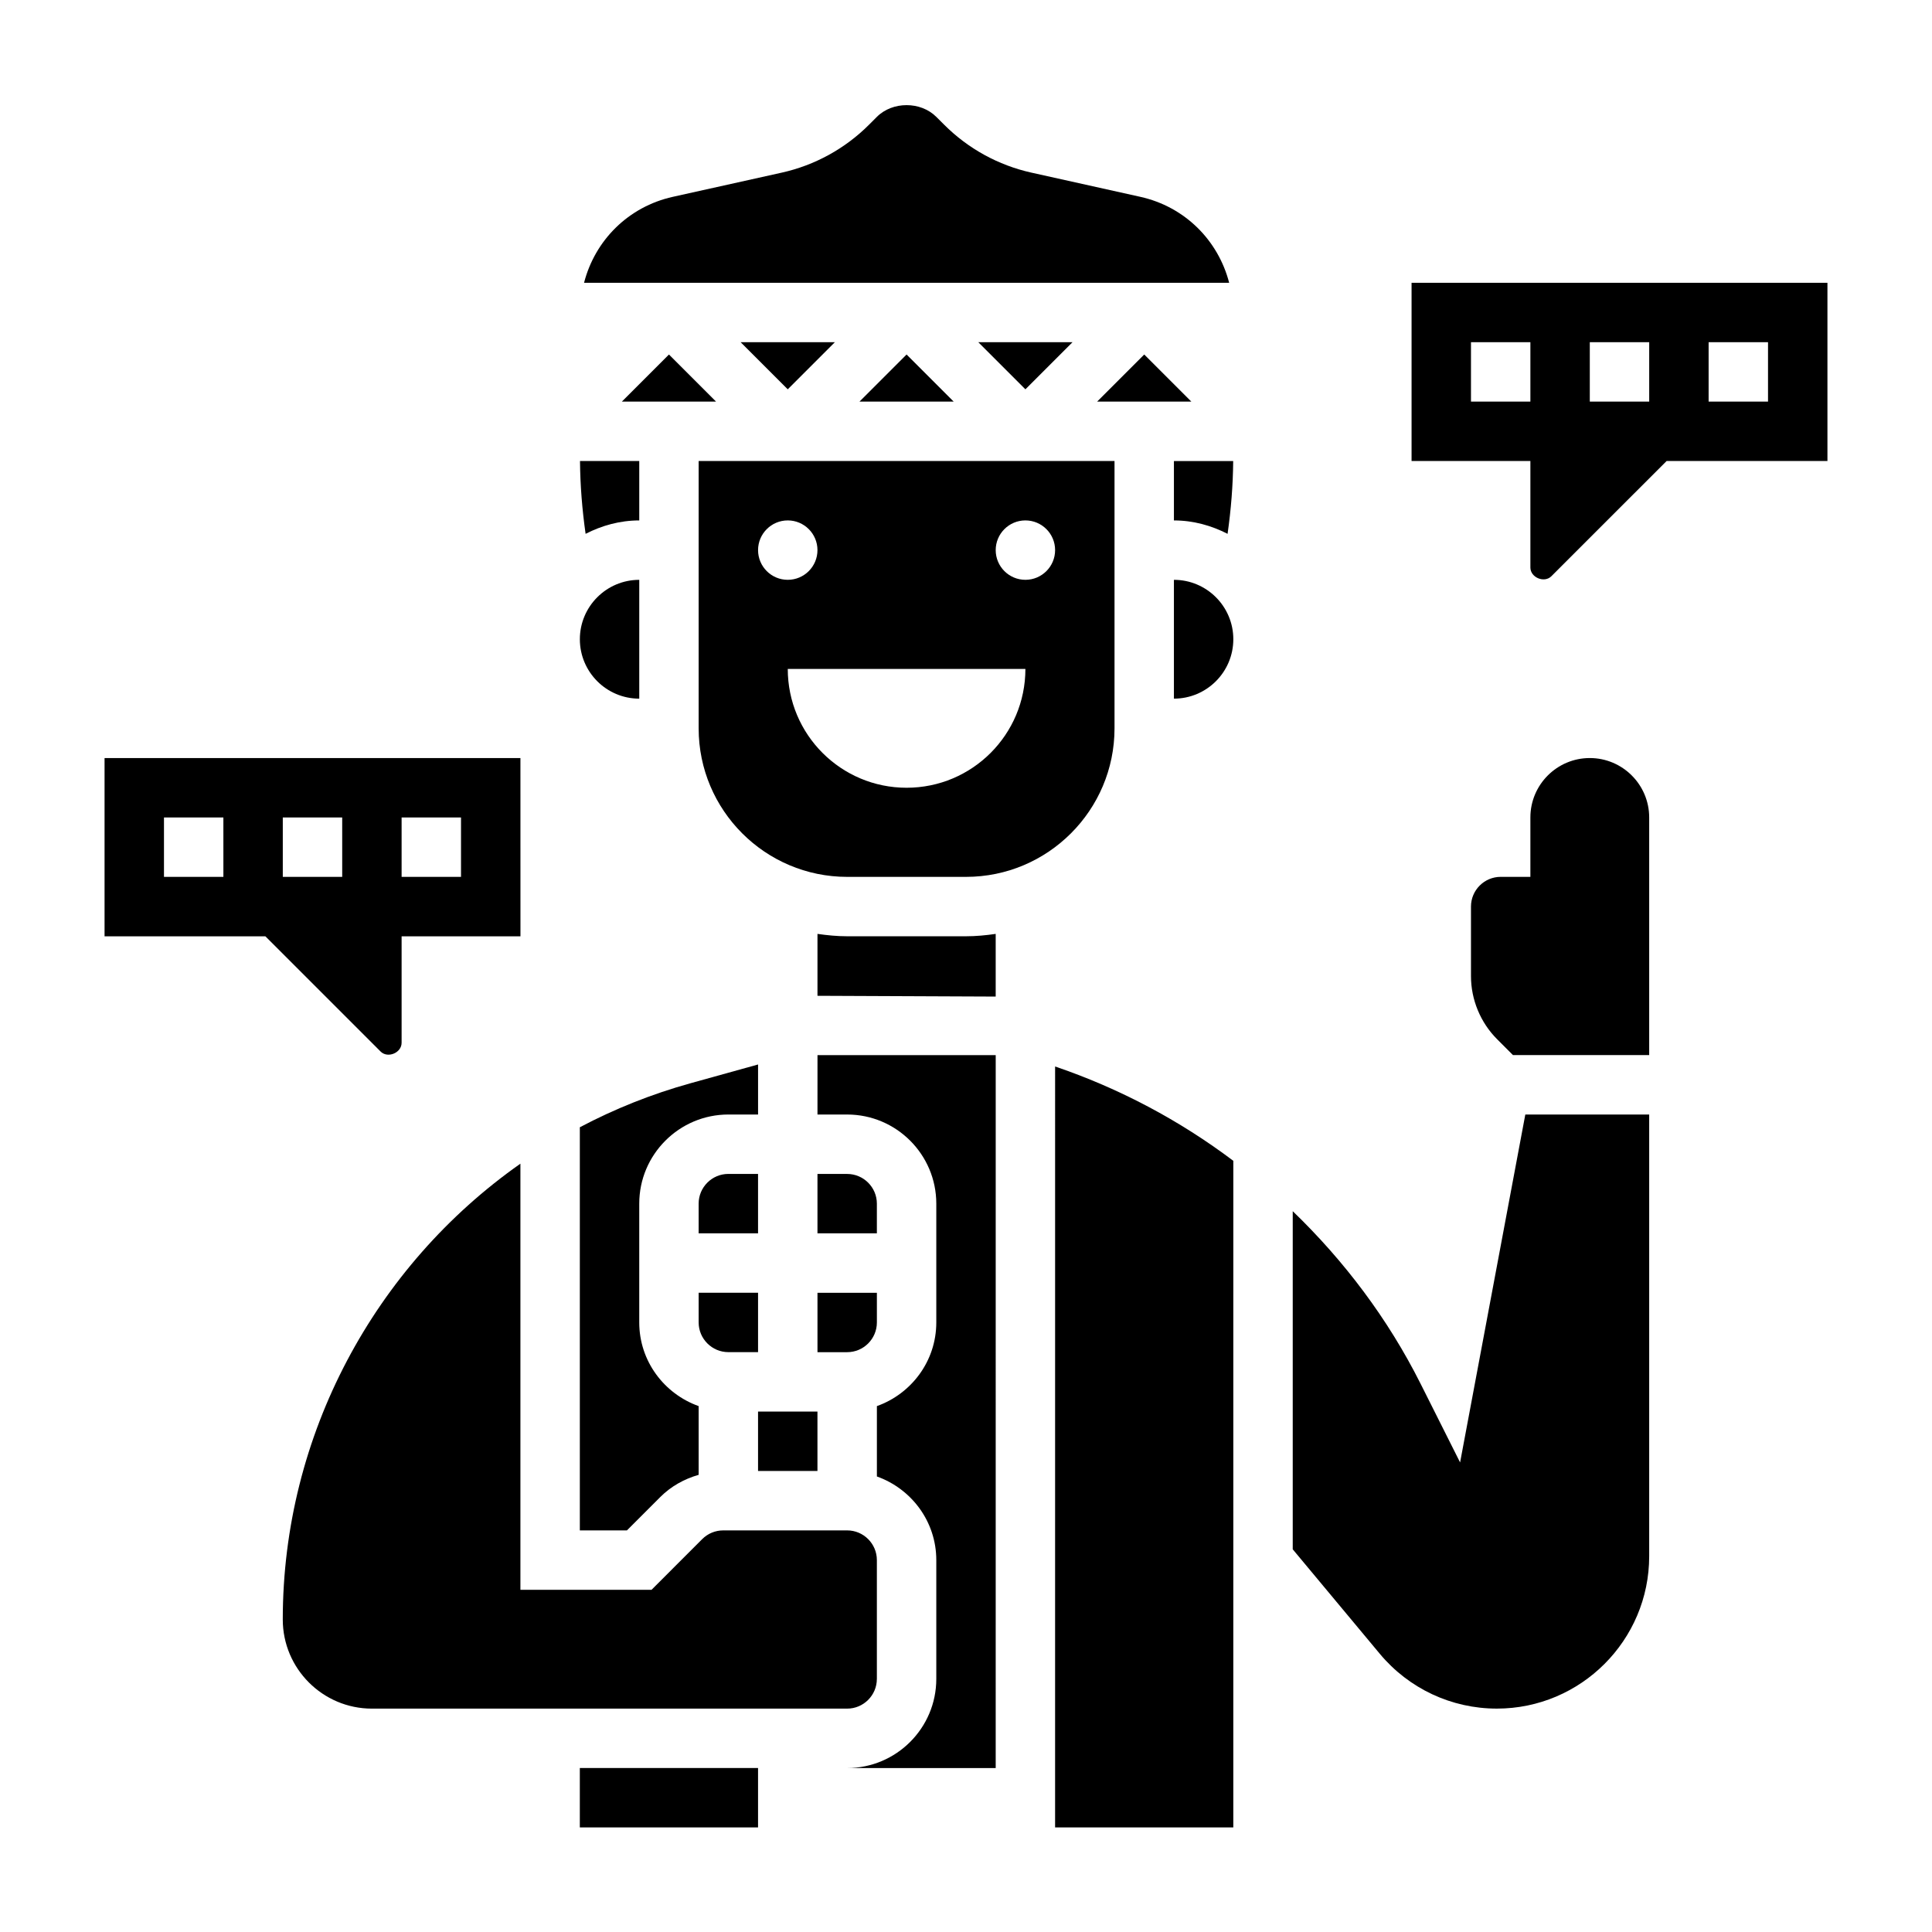 <?xml version="1.0" encoding="UTF-8"?>
<!-- Uploaded to: ICON Repo, www.iconrepo.com, Generator: ICON Repo Mixer Tools -->
<svg fill="#000000" width="800px" height="800px" version="1.1" viewBox="144 144 512 512" xmlns="http://www.w3.org/2000/svg">
 <g>
  <path d="m403.26 234.69 12.484 12.484 12.484-12.484z"/>
  <path d="m313.41 329.15v-31.488c-8.684 0-15.742 7.062-15.742 15.742 0 8.688 7.059 15.746 15.742 15.746z"/>
  <path d="m318.97 540.74c2.867-2.875 6.383-4.809 10.18-5.894v-18.215c-9.141-3.258-15.742-11.918-15.742-22.168v-31.488c0-13.02 10.598-23.617 23.617-23.617h7.871v-13.258l-17.949 4.984c-10.305 2.867-20.098 6.793-29.285 11.652v106.83h12.484z"/>
  <path d="m371.77 250.43h24.969l-12.484-12.484z"/>
  <path d="m376.38 462.98c0-4.336-3.535-7.871-7.871-7.871h-7.871v15.742h15.742z"/>
  <path d="m360.64 502.34h7.871c4.336 0 7.871-3.535 7.871-7.871v-7.871h-15.742z"/>
  <path d="m400 376.38c21.703 0 39.359-17.656 39.359-39.359v-70.848h-110.21v70.848c0 21.703 17.656 39.359 39.359 39.359zm15.742-94.465c4.344 0 7.871 3.527 7.871 7.871s-3.527 7.871-7.871 7.871-7.871-3.527-7.871-7.871 3.527-7.871 7.871-7.871zm-70.848 7.871c0-4.344 3.527-7.871 7.871-7.871s7.871 3.527 7.871 7.871-3.527 7.871-7.871 7.871c-4.344 0.004-7.871-3.523-7.871-7.871zm7.871 31.488h62.977c0 17.391-14.098 31.488-31.488 31.488s-31.488-14.098-31.488-31.488z"/>
  <path d="m329.15 494.46c0 4.336 3.535 7.871 7.871 7.871h7.871v-15.742h-15.742z"/>
  <path d="m469.32 285.47c0.914-6.398 1.434-12.84 1.488-19.293h-15.707v15.742c5.141 0 9.93 1.355 14.219 3.551z"/>
  <path d="m344.89 455.1h-7.871c-4.336 0-7.871 3.535-7.871 7.871v7.871h15.742z"/>
  <path d="m344.89 518.08h15.742v15.742h-15.742z"/>
  <path d="m299.19 285.47c4.293-2.195 9.078-3.551 14.219-3.551v-15.742h-15.703c0.055 6.453 0.574 12.902 1.484 19.293z"/>
  <path d="m340.28 234.69 12.484 12.484 12.484-12.484z"/>
  <path d="m321.28 237.95-12.484 12.484h24.969z"/>
  <path d="m530.94 531.56-10.469-20.852c-8.66-17.246-20.246-32.582-33.883-45.73v89.605l23.066 27.68c7.699 9.234 19.004 14.535 31.023 14.535 22.262 0 40.375-18.113 40.375-40.379v-117.06h-32.828z"/>
  <path d="m455.1 297.66v31.488c8.684 0 15.742-7.062 15.742-15.742 0.004-8.688-7.059-15.746-15.742-15.746z"/>
  <path d="m565.31 344.89c-8.684 0-15.742 7.062-15.742 15.742v15.742h-7.871c-4.336 0-7.871 3.535-7.871 7.871v18.445c0 6.219 2.519 12.305 6.91 16.695l4.215 4.223h36.102v-62.977c0-8.68-7.062-15.742-15.742-15.742z"/>
  <path d="m434.75 250.43h24.969l-12.484-12.484z"/>
  <path d="m446.19 196.16-28.836-6.406c-8.785-1.953-16.793-6.352-23.152-12.715l-2.078-2.07c-4.141-4.141-11.602-4.141-15.742 0l-2.07 2.07c-6.359 6.359-14.367 10.762-23.152 12.715l-28.844 6.406c-11.824 2.629-20.641 11.539-23.535 22.781h170.96c-2.906-11.242-11.723-20.152-23.547-22.781z"/>
  <path d="m360.64 439.36h7.871c13.02 0 23.617 10.598 23.617 23.617v31.488c0 10.25-6.606 18.91-15.742 22.168v18.648c9.141 3.258 15.742 11.918 15.742 22.168v31.488c0 13.02-10.598 23.617-23.617 23.617h39.359l0.004-188.94h-47.23z"/>
  <path d="m297.66 612.54h47.23v15.742h-47.23z"/>
  <path d="m423.61 628.29h47.23l0.004-176.66c-14.234-10.723-30.133-19.176-47.23-25z"/>
  <path d="m376.38 588.93v-31.488c0-4.336-3.535-7.871-7.871-7.871h-32.836c-2.102 0-4.086 0.82-5.574 2.305l-13.438 13.441h-34.746v-112.93c-38.551 27.078-62.977 71.863-62.977 120.8 0 13.02 10.598 23.617 23.617 23.617h125.95c4.336 0 7.871-3.535 7.871-7.875z"/>
  <path d="m250.43 420.36v-28.23h31.496l-0.008-47.23h-110.21v47.23h42.617l30.535 30.535c1.883 1.883 5.566 0.355 5.566-2.305zm0-59.719h15.742v15.742h-15.742zm-47.23 15.746h-15.746v-15.742h15.742zm31.488 0h-15.746v-15.742h15.742z"/>
  <path d="m368.51 392.12c-2.676 0-5.289-0.262-7.871-0.629v16.406l47.23 0.203v-16.609c-2.582 0.371-5.195 0.629-7.871 0.629z"/>
  <path d="m518.08 218.94v47.23h31.488v28.23c0 2.652 3.691 4.188 5.566 2.305l30.535-30.531h42.621v-47.234zm31.488 31.488h-15.742v-15.742h15.742zm31.488 0h-15.742v-15.742h15.742zm31.488 0h-15.742v-15.742h15.742z"/>
 </g>
</svg>
